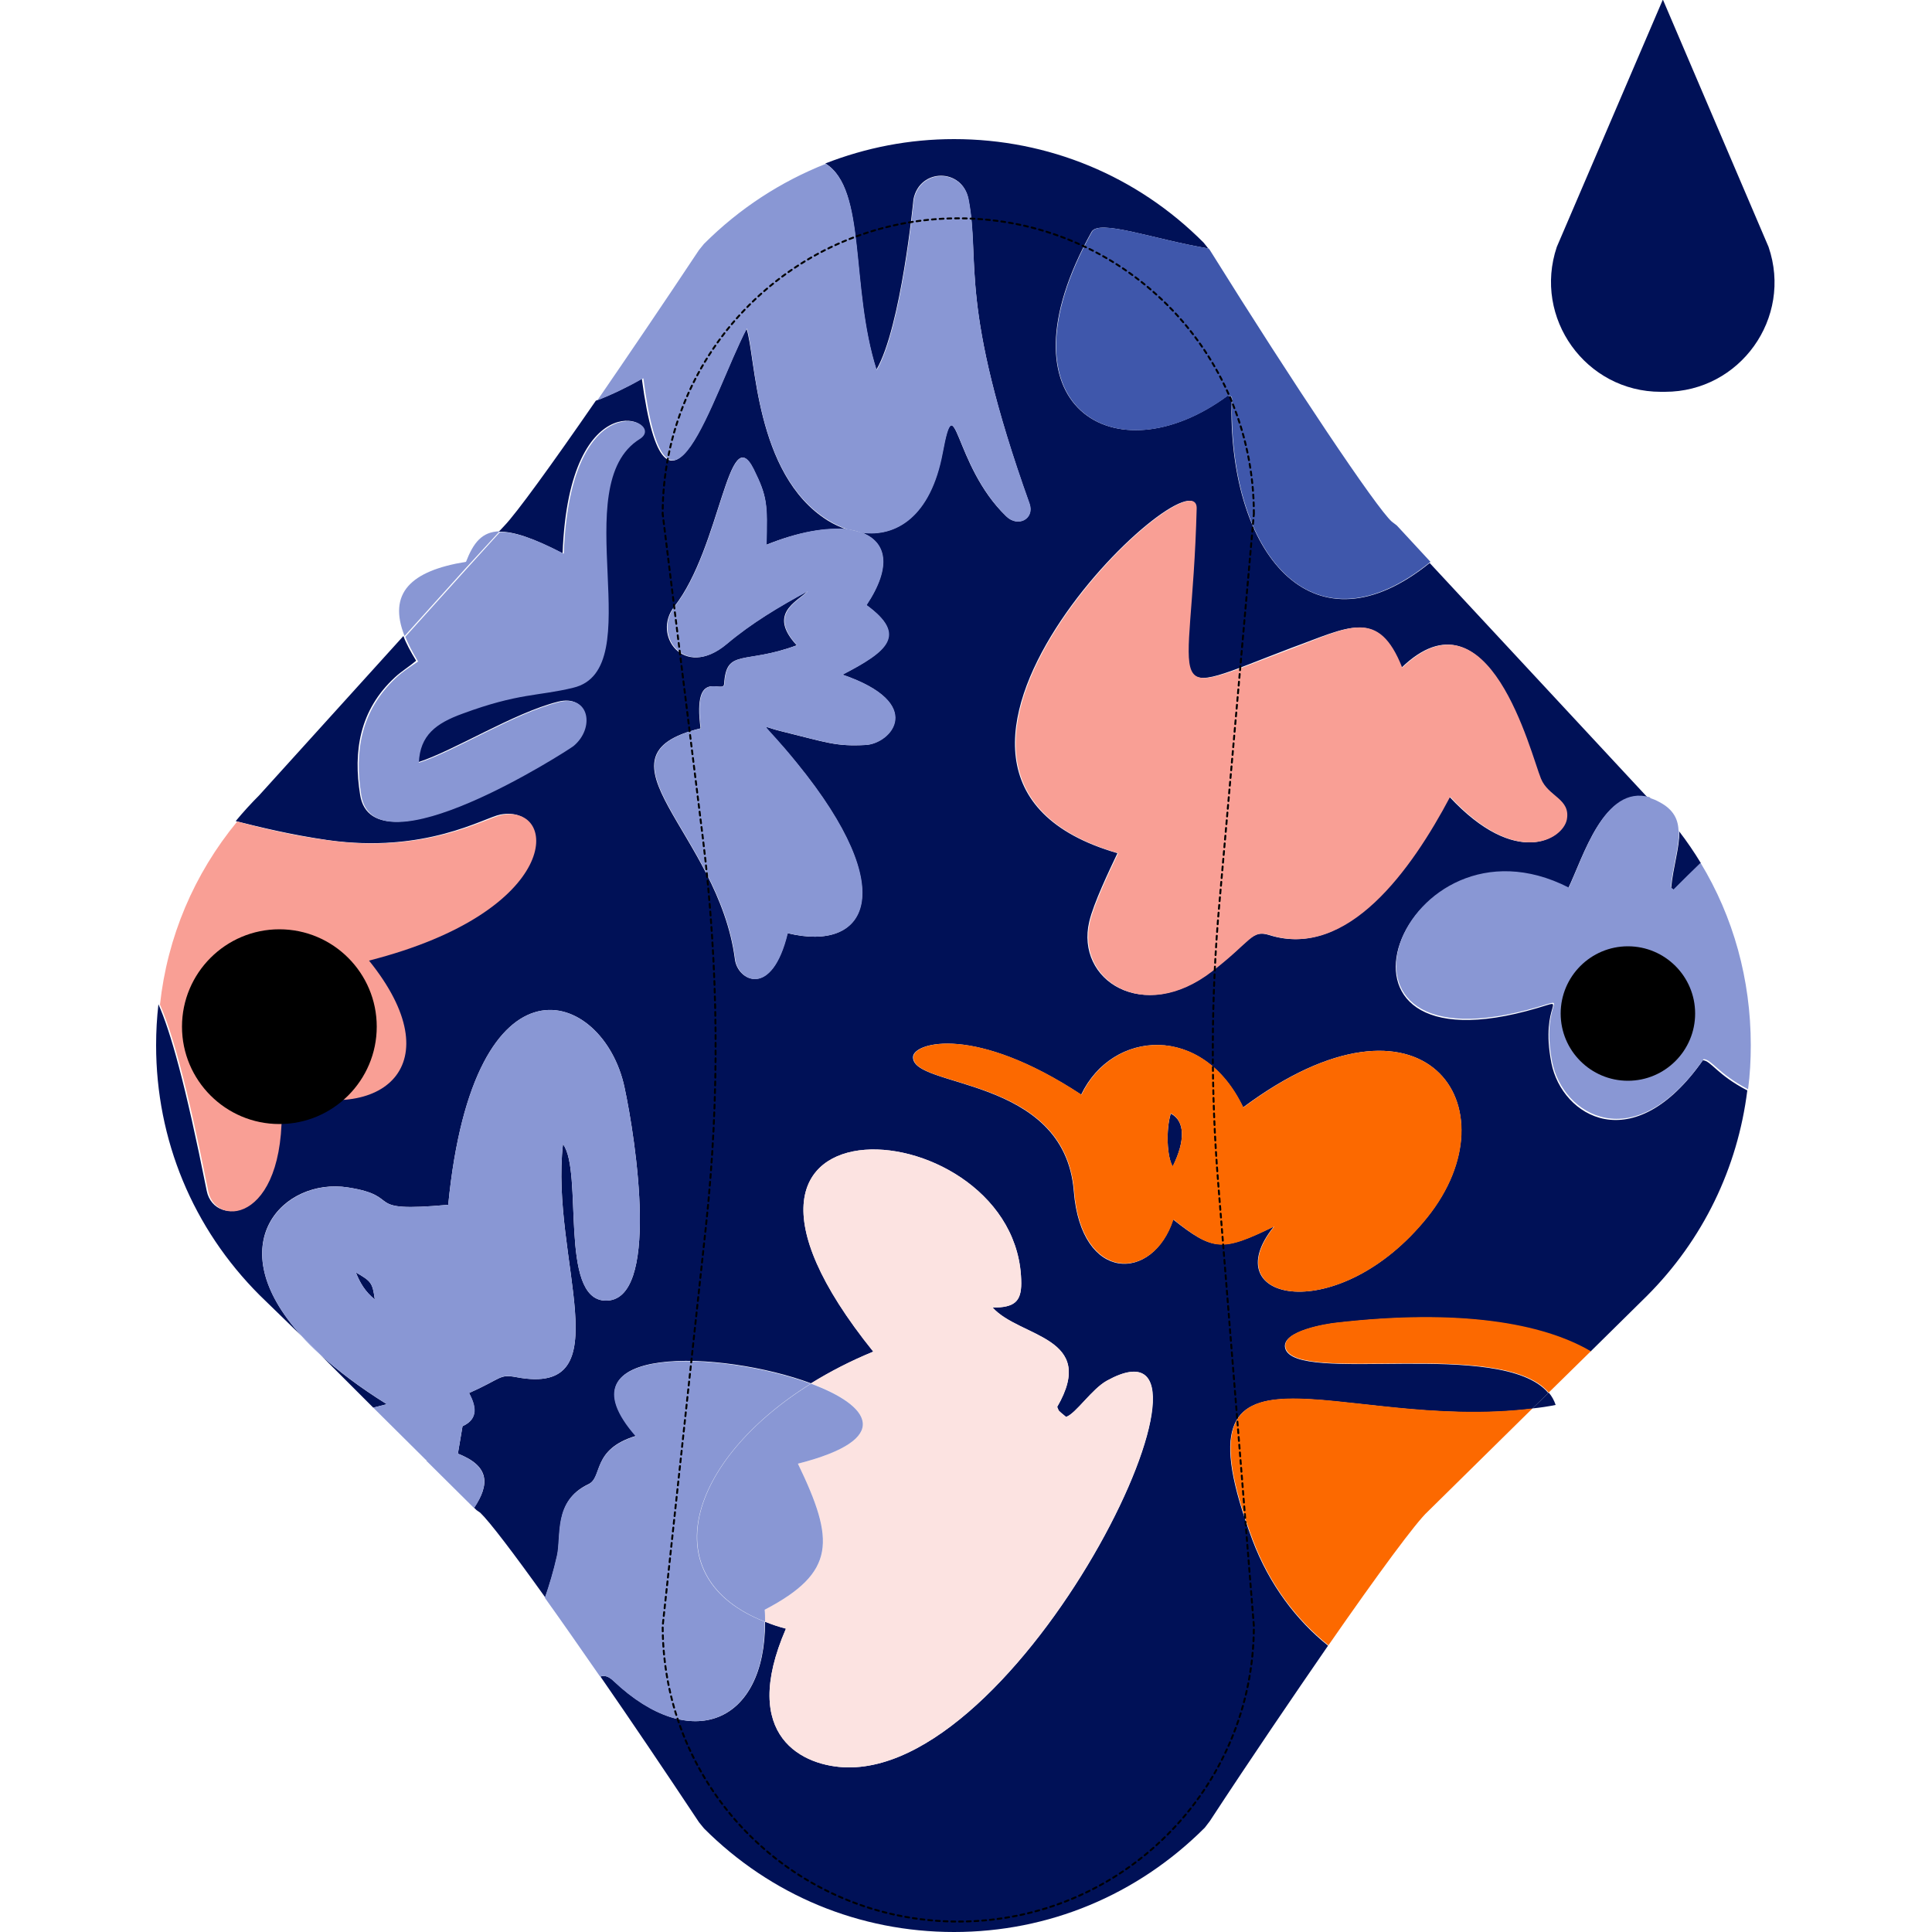 <?xml version="1.0" encoding="utf-8"?>
<!-- Generator: Adobe Illustrator 26.0.3, SVG Export Plug-In . SVG Version: 6.00 Build 0)  -->
<svg version="1.1" id="Calque_1" xmlns="http://www.w3.org/2000/svg" xmlns:xlink="http://www.w3.org/1999/xlink" x="0px" y="0px"
	 viewBox="0 0 500 500" style="enable-background:new 0 0 500 500;" xml:space="preserve">
<g id="protège_slip">
	<g>
		<g>
			<path style="fill:#001157;" d="M-55.2,1058.6h3.2c-0.5-0.8-0.9-1.7-1.3-2.6C-53.9,1056.9-54.6,1057.8-55.2,1058.6z"/>
			<path style="fill:#001157;" d="M400.8,360.4l-4.2,4.1c2-0.2,4-0.5,6-0.9C402.2,362.4,401.6,361.3,400.8,360.4z"/>
			<path style="fill:#8997D4;" d="M82.9,350.6l-4.9-4.9C79.4,347.3,81,348.9,82.9,350.6z"/>
			<path style="fill:#8997D4;" d="M129.3,137.5c-4.6,0.1-6.8,3-8.7,7.9c-14.3,2.3-20.3,8.1-15.9,19.2l15.6-17.3L129.3,137.5z"/>
			<path style="fill:#8997D4;" d="M429.5,207.6c-0.9-0.5-1.8-0.9-2.7-1.1c2.8,2.8,5.3,5.7,7.6,8.8
				C434.4,212.1,433.1,209.5,429.5,207.6z"/>
			<path style="fill:#001157;" d="M92.1,329.3c1,2.6,2.4,5,4.9,7C96.4,332,96.1,331.6,92.1,329.3z"/>
			<path style="fill:#001157;" d="M110.7,377.8c-0.2,0-0.4,0-0.5-0.1l0.2,0.2C110.4,377.9,110.6,377.9,110.7,377.8z"/>
			<path style="fill:#001157;" d="M82.9,350.6l13.7,13.7c1.1-0.3,2.3-0.6,3.5-0.9C93,359,87.4,354.7,82.9,350.6z"/>
			<path style="fill:#001157;" d="M432.5,229.8c0.2,0.2,0.4,0.3,0.7,0.5c2.3-2.3,4.6-4.6,7-6.9c-1.7-2.8-3.6-5.6-5.6-8.2
				C434.7,219.3,433,224.3,432.5,229.8z"/>
			<path style="fill:#001157;" d="M318.7,106.8c0-4.8,0.4-4-1-4.4c-29.1,21.5-60.5,2.9-35.2-42.4c1.9-3.4,16.3,2,30.2,4.3l-1.2-1.5
				C294.3,45.5,271.3,36,246.9,36c-11.6,0-22.8,2.2-33.3,6.3c10.7,6.6,6.3,31.7,13.2,53.4c6.4-11,9.6-43.9,9.6-44.1
				c1.6-8.2,12.7-8.1,14.2-0.1c3.2,16.2-2.7,26.9,15.8,78.8c1.4,3.9-2.9,6.3-6,3.3c-13.8-13.3-13-34.7-16.5-16.5
				c-3.1,16.6-12.1,22-21,20.7c6.4,2.4,8,8.7,1.3,18.8c10.6,7.7,5.4,12-6.2,18c21.8,7.5,12.5,17.8,6,18.2c-7.8,0.4-9.8-0.6-22-3.6
				c-5.8-1.4-5.2-3.2,4.2,8.3c27.2,33.4,18,49-2.4,44c-4.1,17-12.9,12.3-13.6,6.8c-4.2-32.7-38.7-52.6-8.9-59.8
				c-2.1-16.2,5.9-8.7,6.1-11.5c0.6-9.3,5.1-4.9,18.8-10c-7.6-8.2,0-11.2,2.8-14c-7.4,4-14.6,8.3-21,13.7
				c-11.1,9.3-19.3-2.4-13.5-9.7c12-15.3,14-48.7,20.5-35.6c3.6,7.1,3.6,9.1,3.3,19.6c8.2-3.3,15.6-4.6,21-3.9
				c-1.7-0.6-3.5-1.4-5.1-2.4c-19-11.9-18.6-42.8-21-49.6c-8.9,17.1-20.8,59.6-27.1,12.9c-4,2.3-8,4.2-11.9,5.7
				c-11.6,16.8-20.6,29.2-23.7,32.4l-1.4,1.5c3.7-0.1,8.8,1.6,16.5,5.6c1.7-45.4,27-34.3,19.7-29.7c-19.4,12.1,2.9,59.7-17.3,64.4
				c-9.1,2.1-14,1.3-28.6,6.7c-6.8,2.5-11,5.6-11.3,12.7c9.4-3,24.8-12.8,36.3-15.7c7.9-2,9.3,6.8,3.7,11.4
				c-1.7,1.4-51.6,33.4-54.9,12.7c-1.8-11.2-0.2-21.9,9-30.4c1.6-1.5,3.6-2.7,5.5-4.3c-1.4-2.3-2.6-4.5-3.3-6.4l-37.3,41.2
				c-2.1,2.1-4.2,4.4-6.1,6.7c6.4,1.6,14.1,3.5,23.7,4.9c25.4,3.6,40.6-5.8,44.8-6.6c14.8-2.8,15.8,24.9-34.4,37.7
				c21.8,27.1,3.4,42.5-22.8,33.6c2.5,34-16.8,36-18.8,26.1c-5.6-28.1-9.4-41.3-12.5-48.3c-0.4,3.5-0.6,7-0.6,10.6
				c0,24.5,9.5,47.4,26.8,64.7L78,345.7c-21.6-23.8-4.5-41,12-38.4c14.9,2.3,3,6.6,26,4.5c6.6-67.4,40.1-55.9,45.6-30.5
				c3,13.9,9.3,55.8-5,55.3c-12-0.4-5.6-33.4-10.9-40.5c-3.4,29.6,15.7,65.6-12.1,60.3c-4.5-0.8-3.6,0.3-12.2,4.1
				c1.7,3.3,2.5,6.7-1.7,8.6c-0.4,2.5-0.8,4.6-1.2,7.1c8.2,3.2,8.3,7.9,4.2,14l0.6,0.6l1,0.7c2.4,2.3,8.5,10.3,16.8,21.9
				c1.1-3.2,2.2-6.8,3.1-10.8c1.2-5.2-1-14.2,8.1-18.5c3.8-1.8,0.7-9,12.3-12.5c-20.9-23.9,22.2-22.2,45.3-13.6
				c4.9-3,10.3-5.8,16.1-8.2c-56.7-70.4,38.1-63,38.3-17.7c0,4.8-1.9,6.3-7.4,6.3c7,7.8,27.3,7.4,16.7,25.7c0.6,1.3-0.1,0.6,2.3,2.6
				c2.6-0.9,6.6-7.2,10.6-9.4c37-20.4-20,100.8-67.2,100.1c-11.3-0.2-28.1-7.8-15.9-35.9c-1.9-0.5-3.7-1.1-5.4-1.8
				c0.1,26.2-19.1,34.3-39.1,15.4c-1.4-1.3-2.5-1.6-3.5-1.2c7.9,11.4,16.6,24.3,25.5,37.7l1.3,1.6c17.3,17.3,40.2,26.8,64.7,26.8
				c24.4,0,47.4-9.5,64.9-27l1.3-1.7c10.8-16.5,21.5-32.2,30.6-45.4c-8.1-6.5-15.2-15.7-19.6-27.4c-21.7-58.2,21.8-27.8,72.4-33.9
				l4.2-4.1c-12-14.3-65.7-2-68.1-11.6c-1.1-4.5,11.1-6.3,13-6.5c32.1-3.7,53.6,0.2,66,7.4l14.6-14.4c14.5-14.5,23.5-33.1,26-53.2
				c-7.9-4.1-9.4-7.7-11.5-7.8c-18.1,25.8-36.5,14.5-39.2,0.7c-3.1-15.9,4.9-16.7-3.7-14.2c-62.5,18.4-34.8-52.8,8-30.9
				c3.9-8,9.2-26.8,20.9-23.3c-0.1-0.1-0.1-0.1-0.2-0.2L370,145.7C340.4,169.6,319,144.5,318.7,106.8z M369.3,315.1
				c-22.8,28.4-55.4,21.9-39.6,2.3c-13.4,6.5-15.7,6.4-26.1-1.8c-5.2,16.2-23.8,16.5-25.7-7.3c-2.4-30.2-42.4-26.5-41.6-34.9
				c0.4-3.6,16-8.2,43.5,9.9c8-16.8,31.5-18.6,41.9,3.3C368.5,251.7,392.4,286.4,369.3,315.1z M362.7,172.8
				c22.5-21.7,33.2,22.1,35.9,28.7c1.9,4.7,7.7,5.2,6.7,10.6c-1,5.1-13,12.6-30.2-5.9c-10,18.9-26.6,42.1-46.6,35.8
				c-4.7-1.5-4.7,1.5-15,9.4c-17.7,13.6-35.2,2.3-31.6-12.9c1.1-4.7,5.2-13.3,7.3-17.7c-70-20.2,20.7-105.2,20.3-89.2
				c-1.3,50.2-10.7,49.5,24.9,36C349,162.3,356.6,157.3,362.7,172.8z"/>
			<path style="fill:#001157;" d="M303,288.2c-1.3,4.2-1,11.3,0.5,13.7C306.8,295.2,306.7,290.1,303,288.2z"/>
			<path style="fill:#3F57AB;" d="M360.2,135c-3.9-3.4-25.4-35.5-47.1-70.3l-0.3-0.4c-14-2.3-28.3-7.7-30.2-4.3
				c-25.3,45.4,6.1,63.9,35.2,42.4c1.4,0.4,1-0.5,1,4.4c0.3,37.7,21.6,62.9,51.4,38.6l-8.7-9.4L360.2,135z"/>
			<path style="fill:#FCE3E1;" d="M206.5,378.8c9.6,19.9,10,28-8.6,37.8c0.1,1.1,0.1,2.1,0.1,3.1c1.7,0.7,3.5,1.3,5.4,1.8
				c-12.2,28.1,4.6,35.7,15.9,35.9c47.1,0.7,104.1-120.4,67.2-100.1c-4,2.2-8,8.5-10.6,9.4c-2.4-2-1.7-1.3-2.3-2.6
				c10.6-18.3-9.7-17.9-16.7-25.7c5.5,0,7.4-1.4,7.4-6.3c-0.2-45.3-95-52.7-38.3,17.7c-5.9,2.4-11.3,5.2-16.1,8.2
				C225,363.7,231.6,372.4,206.5,378.8z"/>
			<path style="fill:#F99F95;" d="M72.7,282.2c26.2,8.9,44.6-6.6,22.8-33.6c50.2-12.8,49.2-40.5,34.4-37.7
				c-4.2,0.8-19.4,10.1-44.8,6.6c-9.6-1.3-17.4-3.2-23.7-4.9c-11.2,13.6-18.1,29.9-20,47.4c3.1,7,6.9,20.2,12.5,48.3
				C55.9,318.2,75.2,316.3,72.7,282.2z"/>
			<path style="fill:#F99F95;" d="M309.7,131.6c0.4-16-90.3,69-20.3,89.2c-2.1,4.4-6.2,13-7.3,17.7c-3.6,15.2,13.9,26.6,31.6,12.9
				c10.3-7.9,10.2-10.9,15-9.4c20.1,6.3,36.6-16.9,46.6-35.8c17.2,18.5,29.2,11,30.2,5.9c1-5.4-4.8-5.9-6.7-10.6
				c-2.7-6.6-13.4-50.3-35.9-28.7c-6.1-15.5-13.7-10.6-28.1-5.1C299,181.1,308.4,181.8,309.7,131.6z"/>
			<path style="fill:#8997D4;" d="M118.5,376.2c0.4-2.5,0.8-4.6,1.2-7.1c4.3-1.9,3.5-5.3,1.7-8.6c8.6-3.8,7.8-5,12.2-4.1
				c27.8,5.3,8.7-30.7,12.1-60.3c5.3,7.1-1.1,40.1,10.9,40.5c14.3,0.5,8-41.4,5-55.3c-5.5-25.4-39-36.9-45.6,30.5
				c-23,2.1-11.2-2.2-26-4.5c-16.4-2.5-33.6,14.6-12,38.4l4.9,4.9c4.5,4.1,10.2,8.4,17.2,12.8c-1.2,0.3-2.3,0.6-3.5,0.9l13.6,13.5
				c0.2,0,0.4,0,0.5,0.1c-0.1,0-0.3,0.1-0.4,0.1l12.4,12.3C126.8,384.1,126.6,379.4,118.5,376.2z M92.1,329.3c4,2.3,4.3,2.7,4.9,7
				C94.5,334.3,93.1,331.9,92.1,329.3z"/>
			<path style="fill:#8997D4;" d="M158.8,435.1c20,18.9,39.3,10.8,39.1-15.4c-29-11.3-20-41.7,11.9-61.6
				c-23.2-8.6-66.2-10.3-45.3,13.6c-11.5,3.5-8.5,10.8-12.3,12.5c-9.1,4.3-6.9,13.3-8.1,18.5c-0.9,4-2,7.6-3.1,10.8
				c4.3,6,9.1,12.9,14.3,20.4C156.4,433.5,157.5,433.8,158.8,435.1z"/>
			<path style="fill:#8997D4;" d="M198,419.7c0-1,0-2.1-0.1-3.1c18.5-9.7,18.2-17.9,8.6-37.8c25.1-6.4,18.5-15.1,3.4-20.7
				C177.9,378,169,408.4,198,419.7z"/>
			<path style="fill:#8997D4;" d="M198.4,141c0.3-10.4,0.2-12.4-3.3-19.6c-6.6-13.1-8.5,20.2-20.5,35.6c-5.7,7.3,2.5,18.9,13.5,9.7
				c6.4-5.4,13.6-9.7,21-13.7c-2.7,2.8-10.4,5.8-2.8,14c-13.7,5-18.2,0.7-18.8,10c-0.2,2.8-8.2-4.7-6.1,11.5
				c-29.8,7.2,4.7,27.1,8.9,59.8c0.7,5.6,9.5,10.2,13.6-6.8c20.4,5,29.6-10.6,2.4-44c-9.3-11.5-10-9.7-4.2-8.3c12.2,3,14.2,4,22,3.6
				c6.5-0.3,15.8-10.7-6-18.2c11.6-6,16.9-10.2,6.2-18c6.7-10.1,5.1-16.4-1.3-18.8c-1.2-0.2-2.4-0.5-3.6-0.9
				C213.9,136.4,206.5,137.6,198.4,141z"/>
			<path style="fill:#8997D4;" d="M102.5,175.4c-9.2,8.6-10.8,19.2-9,30.4c3.3,20.7,53.2-11.4,54.9-12.7c5.6-4.6,4.2-13.4-3.7-11.4
				c-11.6,2.9-26.9,12.7-36.3,15.7c0.3-7.1,4.4-10.2,11.3-12.7c14.6-5.4,19.6-4.5,28.6-6.7c20.2-4.7-2.1-52.4,17.3-64.4
				c7.3-4.6-18-15.7-19.7,29.7c-7.7-4-12.8-5.7-16.5-5.6l-8.9,9.8l-15.6,17.3c0.8,2,1.9,4.1,3.3,6.4
				C106.1,172.6,104.2,173.8,102.5,175.4z"/>
			<path style="fill:#8997D4;" d="M193.3,85c2.3,6.8,1.9,37.8,21,49.6c1.6,1,3.3,1.8,5.1,2.4c1.3,0.2,2.5,0.5,3.6,0.9
				c8.9,1.2,17.9-4.1,21-20.7c3.4-18.3,2.7,3.2,16.5,16.5c3,2.9,7.3,0.6,6-3.3c-18.6-51.9-12.7-62.6-15.8-78.8
				c-1.6-8-12.6-8.1-14.2,0.1c0,0.2-3.2,33.1-9.6,44.1c-6.9-21.7-2.5-46.7-13.2-53.4c-11.6,4.6-22.3,11.5-31.5,20.7l-1.3,1.6
				c-9.3,14-18.4,27.4-26.3,38.9c3.9-1.5,7.8-3.4,11.9-5.7C172.6,144.6,184.4,102.1,193.3,85z"/>
			<path style="fill:#8997D4;" d="M223,137.9c-1.1-0.4-2.3-0.7-3.6-0.9C220.6,137.5,221.8,137.8,223,137.9z"/>
			<path style="fill:#8997D4;" d="M406,229.7c-42.9-21.9-70.6,49.3-8,30.9c8.7-2.5,0.6-1.7,3.7,14.2c2.7,13.8,21.2,25.1,39.2-0.7
				c2.1,0.1,3.7,3.7,11.5,7.8c0.5-3.8,0.7-7.6,0.7-11.4c0-17-4.5-33.2-13-47.2c-2.4,2.3-4.7,4.6-7,6.9c-0.2-0.2-0.4-0.3-0.7-0.5
				c0.5-5.5,2.2-10.5,2.1-14.6c-2.3-3.1-4.9-6-7.6-8.8C415.2,203,409.8,221.7,406,229.7z"/>
			<path style="fill:#FC6900;" d="M369.5,391.2l27.1-26.7c-50.6,6.2-94.1-24.3-72.4,33.9c4.4,11.8,11.5,20.9,19.6,27.4
				C356.7,407.2,366.6,393.8,369.5,391.2z"/>
			<path style="fill:#FC6900;" d="M345.7,342.3c-1.9,0.2-14.1,2-13,6.5c2.4,9.6,56.1-2.7,68.1,11.6l10.9-10.7
				C399.3,342.4,377.7,338.6,345.7,342.3z"/>
			<path style="fill:#FC6900;" d="M321.8,286.6c-10.4-21.9-33.9-20.1-41.9-3.3c-27.5-18.1-43.1-13.5-43.5-9.9
				c-0.9,8.4,39.2,4.6,41.6,34.9c1.9,23.7,20.5,23.4,25.7,7.3c10.4,8.3,12.6,8.4,26.1,1.8c-15.8,19.6,16.7,26.1,39.6-2.3
				C392.4,286.4,368.5,251.7,321.8,286.6z M303.5,301.8c-1.5-2.4-1.8-9.5-0.5-13.7C306.7,290.1,306.8,295.2,303.5,301.8z"/>
		</g>
		<path d="M421.3,244.9c-9.6,0-17.4,7.8-17.4,17.4c0,9.6,7.8,17.4,17.4,17.4s17.4-7.8,17.4-17.4
			C438.7,252.7,430.9,244.9,421.3,244.9z"/>
		<path d="M72.3,240.5c-13.9,0-25.2,11.3-25.2,25.2c0,13.9,11.3,25.2,25.2,25.2s25.2-11.3,25.2-25.2
			C97.5,251.8,86.2,240.5,72.3,240.5z"/>
		
			<path style="fill:none;stroke:#000000;stroke-width:0.5;stroke-linecap:round;stroke-linejoin:round;stroke-miterlimit:10;stroke-dasharray:1,1;" d="
			M324.5,133c0-42.3-34.3-76.5-76.5-76.5s-76.5,34.3-76.5,76.5l10.4,83.9c4.1,33.3,4.4,67,0.8,100.4l-11.2,103.5
			c0,42.3,34.3,76.5,76.5,76.5s76.5-34.3,76.5-76.5l-9.2-114.2c-2-24.3-1.9-48.8,0.3-73.1L324.5,133z"/>
	</g>
	<path style="fill:#001157;" d="M429.8,101.4h1.1c19.4,0,33.1-19.1,26.8-37.5L430.4,0h-0.1l-27.4,63.9
		C396.7,82.3,410.4,101.4,429.8,101.4z"/>
</g>
</svg>
